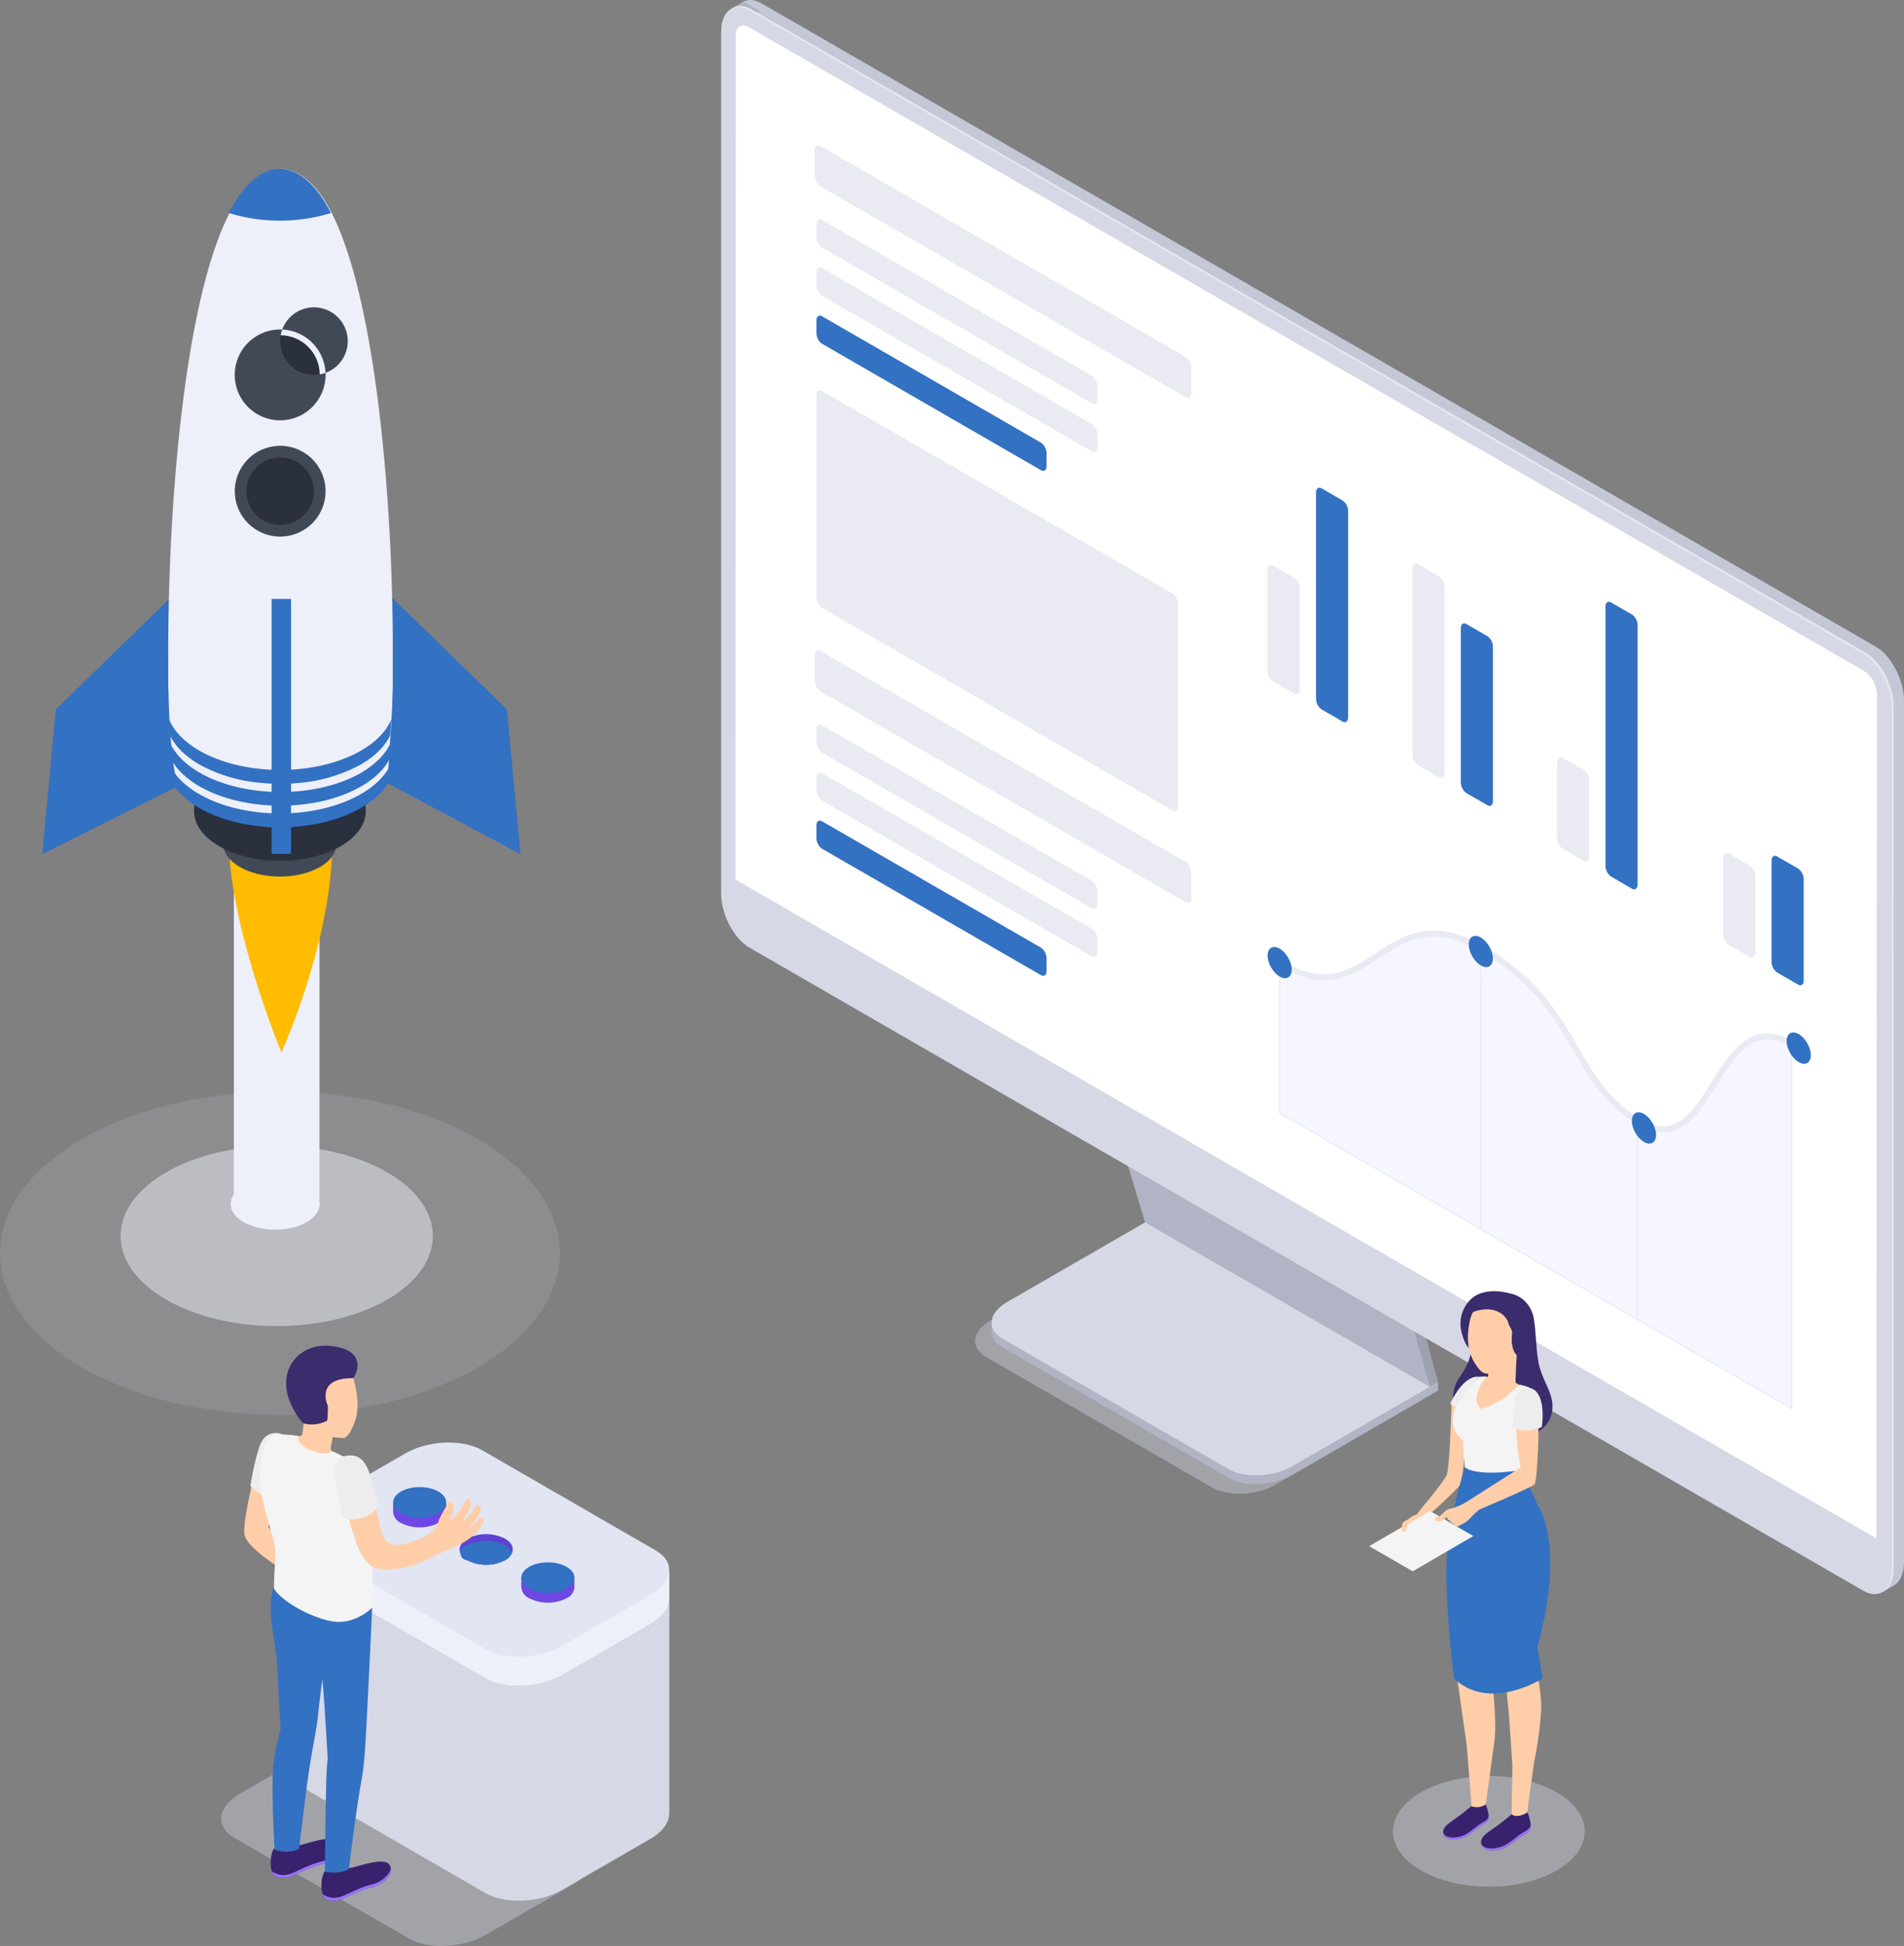<svg xmlns="http://www.w3.org/2000/svg" width="489.27" height="500.023" viewBox="0 0 489.27 500.023">
  <rect x="0" y="0" width="489.27" height="500.023" fill="#808080" stroke="none"/>
  <g id="Слой_2" data-name="Слой 2" transform="translate(0 0.004)">
    <g id="Слой_1" data-name="Слой 1">
      <ellipse id="Ellipse_1" data-name="Ellipse 1" cx="71.93" cy="41.53" rx="71.93" ry="41.53" transform="translate(0 280.49)" fill="#d6d8e5" opacity="0.15"/>
      <ellipse id="Ellipse_2" data-name="Ellipse 2" cx="40.12" cy="23.16" rx="40.12" ry="23.16" transform="translate(30.98 294.42)" fill="#edeff9" opacity="0.5"/>
      <ellipse id="Ellipse_3" data-name="Ellipse 3" cx="11.44" cy="6.61" rx="11.44" ry="6.61" transform="translate(59.28 302.75)" fill="#edeff9"/>
      <rect id="Rectangle_1" data-name="Rectangle 1" width="22" height="86.46" transform="translate(60.1 221.73)" fill="#edeff9"/>
      <path id="Path_1" data-name="Path 1" d="M59.05,220.75s.6,17.78,13.25,49.67c0,0,11.78-25.68,13-50.21S59.05,220.75,59.05,220.75Z" fill="#ffbc00"/>
      <path id="Path_2" data-name="Path 2" d="M43.6,153.81,14.33,182.29l-3.48,37.19,35.4-17.75,6.44-45.36Z" fill="#3371c2"/>
      <path id="Path_3" data-name="Path 3" d="M101,153.81l29.26,28.48,3.49,37.19L98.22,200.5l-6.31-44.13Z" fill="#3371c2"/>
      <ellipse id="Ellipse_4" data-name="Ellipse 4" cx="14.55" cy="8.4" rx="14.55" ry="8.4" transform="translate(57.38 208.44)" fill="#424956"/>
      <path id="Path_4" data-name="Path 4" d="M49.87,208.44v-7.56H93.94v7.84Z" fill="#494949"/>
      <ellipse id="Ellipse_5" data-name="Ellipse 5" cx="22.06" cy="12.74" rx="22.06" ry="12.74" transform="translate(49.87 195.69)" fill="#2b303f"/>
      <ellipse id="Ellipse_6" data-name="Ellipse 6" cx="26.92" cy="15.54" rx="26.92" ry="15.54" transform="translate(44.94 181.42)" fill="#edeff9"/>
      <path id="Path_5" data-name="Path 5" d="M100.93,169.28h0v6.67c0,1.35-.07,2.64-.12,3.9,0,1.57-.11,3.06-.19,4.49s-.15,2.83-.25,4.12c-.41,5.65-.4,9.81-1.1,11.44-3.81,8.91-16.7,4-23.06.8-2.35-1.18-3.9-2.15-3.9-2.15h-.58a46.353,46.353,0,0,1-4.56,2.08c-6.67,2.7-18.56,7.49-21.86-.76-.59-1.48-1.18-6.37-1.54-11.49-.09-1.28-.17-2.65-.25-4.11s-.12-2.91-.18-4.48c0-1.25-.07-2.54-.1-3.88v-3h0v-3.67h0c-.18-34.89,3.52-90.68,15.74-114.49,3.53-6.89,7.77-11.1,12.84-11.35h.58c5,.26,9.29,4.45,12.83,11.31C97.28,78.43,101.15,134,100.93,169.28Z" fill="#edeff9"/>
      <circle id="Ellipse_7" data-name="Ellipse 7" cx="10.17" cy="10.17" r="10.17" transform="translate(61.83 116.04)" fill="#2b303f"/>
      <path id="Path_6" data-name="Path 6" d="M72,137.87a11.66,11.66,0,1,1,11.66-11.66A11.66,11.66,0,0,1,72,137.87Zm0-20.34a8.68,8.68,0,1,0,8.67,8.68A8.68,8.68,0,0,0,72,117.53Z" fill="#424956"/>
      <circle id="Ellipse_8" data-name="Ellipse 8" cx="10.17" cy="10.17" r="10.17" transform="translate(61.83 86.14)" fill="#2b303f"/>
      <path id="Path_7" data-name="Path 7" d="M72,108A11.67,11.67,0,1,1,83.66,96.31,11.67,11.67,0,0,1,72,108Zm0-20.34a8.68,8.68,0,1,0,0-.02Z" fill="#424956"/>
      <path id="Path_8" data-name="Path 8" d="M100.93,189.39v3.68c-1,3.3-3.72,6.46-8.14,9-11.46,6.61-30,6.61-41.51,0-4.42-2.56-7.13-5.73-8.14-9h0V189.4c1,3.36,3.7,6.56,8.18,9.15,11.47,6.61,30.05,6.61,41.51,0C97.22,195.93,100,192.74,100.93,189.39Z" fill="#3371c2"/>
      <path id="Path_9" data-name="Path 9" d="M100.84,195.21c0,1.34-.07,2.64-.12,3.89-1.12,3.12-3.78,6.09-8,8.51-11.46,6.62-30,6.62-41.51,0-4.21-2.44-6.87-5.43-8-8.57,0-1.25-.07-2.54-.1-3.87,1,3.26,3.73,6.36,8.09,8.88,11.47,6.62,30.05,6.62,41.51,0C97.09,201.54,99.79,198.45,100.84,195.21Z" fill="#3371c2"/>
      <path id="Path_10" data-name="Path 10" d="M100.53,184.88c-1.21,2.93-3.81,5.72-7.78,8-11.46,6.61-30,6.61-41.51,0-4-2.32-6.6-5.12-7.81-8.08.08,1.46.16,2.83.25,4.11,1.29,2.76,3.81,5.36,7.56,7.53a39.77,39.77,0,0,0,15.84,4.72,50.54,50.54,0,0,0,9,.07,40.14,40.14,0,0,0,16.63-4.79c3.72-2.15,6.23-4.72,7.53-7.45Z" fill="#3371c2"/>
      <path id="Path_11" data-name="Path 11" d="M85.05,54.73a44.73,44.73,0,0,1-26.25,0c3.53-6.89,7.77-11.1,12.84-11.35h.58C77.27,43.68,81.51,47.87,85.05,54.73Z" fill="#3371c2"/>
      <rect id="Rectangle_2" data-name="Rectangle 2" width="4.99" height="65.51" transform="translate(69.8 153.89)" fill="#3371c2"/>
      <g id="monitor">
        <path id="Path_12" data-name="Path 12" d="M311.4,382.18l-58-33.49c-4.19-2.42-3.66-6.64,1.17-9.43l37.58-21.69L365.3,359.8l-37.58,21.7C322.88,384.29,315.58,384.59,311.4,382.18Z" fill="#d6d8e5" opacity="0.4"/>
        <path id="Path_13" data-name="Path 13" d="M315.63,379.69l-58-33.5c-4.18-2.41-3.66-6.63,1.17-9.42l37.59-21.69,73.15,42.23L332,379C327.12,381.8,319.81,382.1,315.63,379.69Z" fill="#b1b4c4"/>
        <path id="Path_14" data-name="Path 14" d="M369.53,357.31V355.1l-3.38,1.95Z" fill="#b1b4c4"/>
        <path id="Path_15" data-name="Path 15" d="M254.8,342.2v-2.25l3.47,1.44Z" fill="#b1b4c4"/>
        <path id="Path_16" data-name="Path 16" d="M315.63,377.47l-58-33.49c-4.18-2.42-3.66-6.63,1.17-9.42l37.59-21.7,73.15,42.24L332,376.79C327.12,379.58,319.81,379.89,315.63,377.47Z" fill="#d6d8e5"/>
        <path id="Path_17" data-name="Path 17" d="M296.57,312.96l-9.05-30.04,73.95,42.42,8.06,29.76Z" fill="#9ea1af"/>
        <path id="Path_18" data-name="Path 18" d="M367.39,356.33l2.14-1.23-3.19-2.55Z" fill="#9ea1af"/>
        <path id="Path_19" data-name="Path 19" d="M294.24,314.09l-9.05-30.04,73.95,42.42,8.24,29.86Z" fill="#b1b4c4"/>
        <path id="Path_20" data-name="Path 20" d="M482,407,195.71,241.69c-4-2.32-7.27-8.54-7.27-13.89V6.37c0-5.36,3.26-7.82,7.27-5.5L482,166.14c4,2.32,7.27,8.54,7.27,13.89V401.46C489.24,406.81,486,409.27,482,407Z" fill="#c4c7d6"/>
        <path id="Path_21" data-name="Path 21" d="M483.44,409.24l3.17-1.83-1.37-9.4Z" fill="#c4c7d6"/>
        <path id="Path_22" data-name="Path 22" d="M187.93,2.24,191.05.43,195.54,3s-4.78.73-4.9.7S187.93,2.24,187.93,2.24Z" fill="#b1b4c4"/>
        <path id="Path_23" data-name="Path 23" d="M479.34,408.47,193.09,243.2c-4-2.32-7.27-8.53-7.27-13.89V7.88c0-5.35,3.25-7.81,7.27-5.49L479.34,167.66c4,2.32,7.27,8.54,7.27,13.89V403C486.61,408.33,483.36,410.79,479.34,408.47Z" fill="#e4e7f2"/>
        <path id="Path_24" data-name="Path 24" d="M478.84,408.76,192.58,243.49c-4-2.32-7.27-8.54-7.27-13.89V8.17c0-5.35,3.26-7.81,7.27-5.49L478.84,168c4,2.31,7.27,8.53,7.27,13.89V403.26C486.11,408.62,482.85,411.08,478.84,408.76Z" fill="#d6d8e5"/>
        <path id="Path_25" data-name="Path 25" d="M482.17,395.29,189,226l.1-216.94c0-2.22,1.56-3.12,3.48-2L478.84,172.32a7.7,7.7,0,0,1,3.48,6Z" fill="#fff"/>
        <path id="Path_26" data-name="Path 26" d="M304.72,102.08,210.8,47.86a3.42,3.42,0,0,1-1.42-2.73V38.58c0-1,.63-1.53,1.42-1.08l93.92,54.22a3.45,3.45,0,0,1,1.42,2.73V101C306.14,102.05,305.5,102.54,304.72,102.08Z" fill="#e9eaf2"/>
        <path id="Path_27" data-name="Path 27" d="M280.6,103.65,211.23,63.6a3.4,3.4,0,0,1-1.43-2.72V57.62c0-1,.64-1.54,1.43-1.08L280.6,96.59a3.41,3.41,0,0,1,1.4,2.72v3.26C282,103.62,281.38,104.11,280.6,103.65Z" fill="#e9eaf2"/>
        <path id="Path_28" data-name="Path 28" d="M280.6,116,211.23,76a3.4,3.4,0,0,1-1.43-2.72V70c0-1,.64-1.54,1.43-1.08L280.6,109a3.41,3.41,0,0,1,1.42,2.72v3.26C282,116,281.38,116.47,280.6,116Z" fill="#e9eaf2"/>
        <path id="Path_29" data-name="Path 29" d="M267.51,120.82l-56.28-32.5a3.4,3.4,0,0,1-1.43-2.72V82.34c0-1,.64-1.54,1.43-1.08l56.28,32.49a3.43,3.43,0,0,1,1.43,2.73v3.26C268.94,120.79,268.3,121.27,267.51,120.82Z" fill="#3371c2"/>
        <path id="Path_30" data-name="Path 30" d="M304.72,231.84,210.8,177.62a3.42,3.42,0,0,1-1.42-2.73v-6.55c0-1.05.63-1.53,1.42-1.08l93.92,54.22a3.45,3.45,0,0,1,1.42,2.73v6.55C306.14,231.81,305.5,232.29,304.72,231.84Z" fill="#e9eaf2"/>
        <path id="Path_31" data-name="Path 31" d="M280.6,233.41l-69.37-40a3.43,3.43,0,0,1-1.43-2.73v-3.26c0-1.05.64-1.53,1.43-1.07l69.37,40a3.45,3.45,0,0,1,1.42,2.73v3.26C282,233.38,281.38,233.86,280.6,233.41Z" fill="#e9eaf2"/>
        <path id="Path_32" data-name="Path 32" d="M280.6,245.77l-69.37-40.05A3.42,3.42,0,0,1,209.8,203v-3.26c0-1,.64-1.53,1.43-1.07l69.37,40a3.45,3.45,0,0,1,1.42,2.73v3.26C282,245.74,281.38,246.22,280.6,245.77Z" fill="#e9eaf2"/>
        <path id="Path_33" data-name="Path 33" d="M267.51,250.57l-56.28-32.49a3.42,3.42,0,0,1-1.43-2.73v-3.26c0-1.05.64-1.53,1.43-1.07l56.28,32.49a3.43,3.43,0,0,1,1.43,2.73v3.26C268.94,250.55,268.3,251,267.51,250.57Z" fill="#3371c2"/>
        <path id="Path_34" data-name="Path 34" d="M329.85,247.94s10.36,8.7,25.32-3.18C365.85,236,375.4,241,380.72,244s13,4.84,27.63,31.26c0,0,4.76,8.28,12.62,12.82s11.64,2.32,17.82-7,10.23-19.64,21.59-12.9v93.69L328.83,286V247.33Z" fill="#f5f6ff"/>
        <path id="Path_35" data-name="Path 35" d="M301.26,208.22l-90-52a3.43,3.43,0,0,1-1.43-2.73V101.56c0-1,.64-1.53,1.43-1.08l90,52a3.43,3.43,0,0,1,1.43,2.73v51.95C302.69,208.19,302.05,208.67,301.26,208.22Z" fill="#e9eaf2"/>
        <path id="Path_36" data-name="Path 36" d="M328.83,245.76v40.22l131.55,75.94V268.23" fill="none" stroke="#e9eaf2" stroke-miterlimit="10" stroke-width="0.31"/>
        <line id="Line_1" data-name="Line 1" y2="71.26" transform="translate(380.53 244.47)" fill="none" stroke="#e9eaf2" stroke-miterlimit="10" stroke-width="0.31"/>
        <line id="Line_2" data-name="Line 2" y2="49.42" transform="translate(420.78 289.54)" fill="none" stroke="#e9eaf2" stroke-miterlimit="10" stroke-width="0.31"/>
        <path id="Path_37" data-name="Path 37" d="M328.83,247.33c23.34,14.47,26.64-18.24,52.07-3.56s21.92,33.81,40.69,44.65,19.21-31.5,38.79-20.19" fill="none" stroke="#e9eaf2" stroke-miterlimit="10" stroke-width="1.53"/>
        <ellipse id="Ellipse_9" data-name="Ellipse 9" cx="2.53" cy="4.39" rx="2.53" ry="4.39" transform="translate(376.139 241.946) rotate(-30)" fill="#3371c2"/>
        <ellipse id="Ellipse_10" data-name="Ellipse 10" cx="2.539" cy="4.405" rx="2.539" ry="4.405" transform="translate(457.819 266.756) rotate(-29.887)" fill="#3371c2"/>
        <ellipse id="Ellipse_11" data-name="Ellipse 11" cx="2.539" cy="4.405" rx="2.539" ry="4.405" transform="translate(418.052 287.27) rotate(-29.887)" fill="#3371c2"/>
        <ellipse id="Ellipse_12" data-name="Ellipse 12" cx="2.53" cy="4.39" rx="2.53" ry="4.39" transform="translate(324.446 244.803) rotate(-30)" fill="#3371c2"/>
        <path id="Path_38" data-name="Path 38" d="M332.54,178.23l-5.39-3.11a3.43,3.43,0,0,1-1.43-2.73v-26c0-1.05.64-1.53,1.43-1.08l5.39,3.12A3.4,3.4,0,0,1,334,151.1v26.05C334,178.2,333.33,178.68,332.54,178.23Z" fill="#e9eaf2"/>
        <path id="Path_39" data-name="Path 39" d="M345,185.4l-5.39-3.12a3.4,3.4,0,0,1-1.43-2.72v-53c0-1,.64-1.54,1.43-1.08L345,128.6a3.43,3.43,0,0,1,1.43,2.73v53C346.39,185.37,345.75,185.85,345,185.4Z" fill="#3371c2"/>
        <path id="Path_40" data-name="Path 40" d="M369.79,199.73l-5.39-3.11a3.4,3.4,0,0,1-1.43-2.73V146.05c0-1.05.64-1.53,1.43-1.08l5.39,3.11a3.43,3.43,0,0,1,1.43,2.73v47.85C371.22,199.71,370.58,200.19,369.79,199.73Z" fill="#e9eaf2"/>
        <path id="Path_41" data-name="Path 41" d="M382.21,206.9l-5.39-3.11a3.43,3.43,0,0,1-1.43-2.73V161.42c0-1,.64-1.53,1.43-1.08l5.39,3.12a3.4,3.4,0,0,1,1.43,2.72v39.64C383.64,206.88,383,207.36,382.21,206.9Z" fill="#3371c2"/>
        <path id="Path_42" data-name="Path 42" d="M406.94,221.18l-5.4-3.11a3.42,3.42,0,0,1-1.42-2.73V195.75c0-1.06.63-1.54,1.42-1.08l5.4,3.11a3.45,3.45,0,0,1,1.42,2.73V220.1C408.36,221.15,407.72,221.63,406.94,221.18Z" fill="#e9eaf2"/>
        <path id="Path_43" data-name="Path 43" d="M419.35,228.35,414,225.23a3.4,3.4,0,0,1-1.43-2.72V155.88c0-1.06.64-1.54,1.43-1.08l5.39,3.11a3.42,3.42,0,0,1,1.43,2.73v66.63C420.78,228.32,420.14,228.8,419.35,228.35Z" fill="#3371c2"/>
        <path id="Path_44" data-name="Path 44" d="M449.64,245.84l-5.39-3.12a3.4,3.4,0,0,1-1.43-2.72V220.4c0-1.05.64-1.53,1.43-1.08l5.39,3.12a3.4,3.4,0,0,1,1.43,2.73v19.59C451.07,245.81,450.43,246.29,449.64,245.84Z" fill="#e9eaf2"/>
        <path id="Path_45" data-name="Path 45" d="M462.06,253l-5.39-3.12a3.4,3.4,0,0,1-1.43-2.73v-26c0-1.05.64-1.53,1.43-1.08l5.39,3.11a3.43,3.43,0,0,1,1.43,2.73v26.05C463.49,253,462.85,253.46,462.06,253Z" fill="#3371c2"/>
      </g>
      <path id="Path_46" data-name="Path 46" d="M104.91,498,60.27,472.26c-5.06-2.93-4.43-8,1.42-11.4l22.66-13.09C90.19,444.4,99,444,104.09,447l44.64,25.78c5.06,2.92,4.43,8-1.42,11.39l-22.66,13.09C118.81,500.58,110,501,104.91,498Z" fill="#d6d8e5" opacity="0.4"/>
      <path id="Path_47" data-name="Path 47" d="M172,465.87V403.56L76.68,392.83v62.7h0c-.06,1.92,1,3.75,3.4,5.11l44.64,25.78c5.06,2.92,13.9,2.55,19.74-.82l22.66-13.09c3.29-1.9,4.93-4.35,4.83-6.64Z" fill="#d6d8e5"/>
      <path id="Path_48" data-name="Path 48" d="M171.94,410.36v-6.8h-7.33L123.9,380.05c-5.06-2.93-13.9-2.56-19.74.81L81.5,394a13.077,13.077,0,0,0-1.17.75l-3.65-1.87v7.43h0c-.06,1.9,1,3.73,3.4,5.09l44.64,25.77c5.06,2.92,13.9,2.55,19.74-.82l22.66-13.08c3.39-2,5-4.5,4.81-6.86Z" fill="#edf0f9"/>
      <path id="Path_49" data-name="Path 49" d="M124.72,423.71,80.08,397.94c-5.06-2.92-4.43-8,1.42-11.4l22.66-13.08c5.84-3.38,14.68-3.74,19.74-.82l44.64,25.77c5.06,2.92,4.43,8-1.42,11.4l-22.66,13.08C138.62,426.27,129.78,426.63,124.72,423.71Z" fill="#e2e5f2"/>
      <path id="Path_50" data-name="Path 50" d="M114.66,388.53v-2.48h-1.52l-.47-.3a10.66,10.66,0,0,0-9.65,0,5.782,5.782,0,0,0-.81.57l-1.19-.27v2.48a3.4,3.4,0,0,0,2,2.79,10.66,10.66,0,0,0,9.65,0,3.37,3.37,0,0,0,1.99-2.79Z" fill="#6e48e5"/>
      <ellipse id="Ellipse_13" data-name="Ellipse 13" cx="6.82" cy="3.94" rx="6.82" ry="3.94" transform="translate(101.02 382.11)" fill="#3371c2"/>
      <path id="Path_51" data-name="Path 51" d="M131.58,399a4,4,0,0,1-1.83,1.93,10.7,10.7,0,0,1-9.64,0,4,4,0,0,1-1.83-1.93c-.5-1.28.12-2.65,1.83-3.65a10.7,10.7,0,0,1,9.64,0C131.47,396.3,132.08,397.67,131.58,399Z" fill="#5e42d3"/>
      <path id="Path_52" data-name="Path 52" d="M131.58,399a4,4,0,0,1-1.83,1.93,10.7,10.7,0,0,1-9.64,0,1.94,1.94,0,0,1,0-3.87,10.7,10.7,0,0,1,9.64,0A4,4,0,0,1,131.58,399Z" fill="#3371c2"/>
      <path id="Path_53" data-name="Path 53" d="M147.61,407.87v-2.48h-1.52l-.47-.3a10.66,10.66,0,0,0-9.65,0,6.731,6.731,0,0,0-.81.56l-1.19-.26v2.48a3.4,3.4,0,0,0,2,2.79,10.66,10.66,0,0,0,9.65,0,3.37,3.37,0,0,0,1.99-2.79Z" fill="#6e48e5"/>
      <ellipse id="Ellipse_14" data-name="Ellipse 14" cx="6.82" cy="3.94" rx="6.82" ry="3.94" transform="translate(133.97 401.45)" fill="#3371c2"/>
      <g id="Men_2">
        <path id="_Контур_" data-name="&lt;Контур&gt;" d="M65.3,378.51c-.27,2.33-3,12.39-2.46,15.84s10.1,9.21,10.1,9.21l1.32-5.9L69,392.5l1.42-9.77Z" fill="#ffcea9"/>
        <path id="_Контур_2" data-name="&lt;Контур&gt;" d="M72.65,368.6a4.15,4.15,0,0,0-5.29,1.59c-1.4,2.32-2.85,10.26-3,11.62,0,0,2,2.71,4.91,2.26Z" fill="#ededed"/>
        <path id="Path_54" data-name="Path 54" d="M83.5,480.76a8.15,8.15,0,0,0,6.15-.75c1.48.05,9.53-3.4,10.62-.51,1,2.54-2.53,4.88-4.39,5.33-4.06,1-7.06,3-8.7,3.36-1.21.25-2.79.42-3.75-.54C82.26,486.51,82.36,482.27,83.5,480.76Z" fill="#38226d"/>
        <path id="Path_55" data-name="Path 55" d="M87.18,487.48c1.64-.34,4.64-2.37,8.7-3.35,1.56-.38,4.25-2.08,4.52-4.12.36,2.33-2.78,4.4-4.52,4.82-4.06,1-7.06,3-8.7,3.36-1.21.25-2.79.42-3.75-.54a2.24,2.24,0,0,1-.54-1,4.84,4.84,0,0,0,4.29.83Z" fill="#9c73ff"/>
        <path id="Path_56" data-name="Path 56" d="M70.46,474.9a8.15,8.15,0,0,0,6.15-.74c1.48,0,9.52-3.4,10.62-.51,1,2.53-2.53,4.87-4.39,5.33-4.06,1-7.07,3-8.7,3.35-1.22.25-2.79.42-3.76-.53C69.22,480.65,69.32,476.41,70.46,474.9Z" fill="#38226d"/>
        <path id="Path_57" data-name="Path 57" d="M74.14,481.63c1.63-.35,4.64-2.37,8.7-3.36,1.56-.37,4.25-2.08,4.52-4.11.36,2.33-2.78,4.39-4.52,4.82-4.06,1-7.07,3-8.7,3.35-1.22.25-2.79.42-3.76-.53a2.41,2.41,0,0,1-.53-1,4.89,4.89,0,0,0,4.29.83Z" fill="#9c73ff"/>
        <path id="_Контур_3" data-name="&lt;Контур&gt;" d="M70.3,453.05a49.26,49.26,0,0,1,1.85-8.81s-.55-7.6-.83-14.81c-.31-8.18-3.15-15.38-.91-21.9l25.23,5.61s-1.52,32.61-1.86,36.55a73,73,0,0,1-1.13,9.16c-1.15,6.33-3,21.39-3,21.39-2.66,1.55-6.17.69-6.17.69s.2-19,.37-23.6c.21-5.57.38-5.15.38-5.15l-.84-13.87-.54-6.9s-.7,5.06-1.16,9.59c-.39,3.94-1.34,7.51-2.41,14.85-.92,6.37-2.42,19.17-2.42,19.17-2.67,1.55-6.29.26-6.29.26S69.58,458.57,70.3,453.05Z" fill="#3371c2"/>
        <path id="_Контур_4" data-name="&lt;Контур&gt;" d="M74,368.73c1.93.1,3.36.59,3.6,0a26.558,26.558,0,0,0,.43-3c-.22-.56-.41-1.16-.41-1.16-2.41-1.48-3.17-4.09-3.49-7.13-.54-5.19,2.26-9.73,7.45-10.27,4.88-.51,8.48,2.92,9.43,7.63.52,2.32,1.55,6.72.16,10.54-.78,2.14-1.78,3.84-2.78,4.17a25.358,25.358,0,0,1-2.89-.26h0s-.26,1.44-.44,2.36-.11,1.42,1.73,2.55S84,377.66,81,377.43s-6.42-2.05-7.36-4C72.57,371.24,72.66,368.67,74,368.73Z" fill="#ffcea9"/>
        <path id="_Контур_5" data-name="&lt;Контур&gt;" d="M76.76,369c-.53,1.33.82,3,4.43,4.08s3.94-.32,3.94-.32a71.337,71.337,0,0,1,7,3.61c2.17,1.52,3.13,5.9,3.42,13.3.34,8.56.37,21.26.08,23.45,0,0-4,4-9.23,3.61s-13.89-5-16-8.55c.06-7.51.94-8.73-.28-13.05-2.78-9.9-4.24-14-2.89-20.53,1.11-5.43,2.67-6.1,4.82-6.05a42.993,42.993,0,0,1,4.71.45Z" fill="#f4f4f4"/>
        <path id="_Контур_6" data-name="&lt;Контур&gt;" d="M103.71,396.77c-4.26,1.07-5.25-1.61-5.81-3.83-1.36-5.38-2.08-10.23-3.09-13.28-1.19-3.6-2.44-4.17-4.18-4.87-2-.83-3.82.91-3.14,5.49a91.731,91.731,0,0,0,3.9,15.63c.53,1.67,1.71,4.64,3.49,6.08,2.19,1.77,5.5,1.7,10.5.46,2.13-.54,4.47-1.81,8.5-3.69,1.08-.5,1.92-.84,4-1.81a14.06,14.06,0,0,0,5.33-4.16c1.09-1.58,1.23-2.32,1-2.68s-.77-.35-1.35.32a11.66,11.66,0,0,1-3.06,2.83s1.34-1.39,2.07-2.29a11.51,11.51,0,0,0,1.61-2.63c.38-.92-.41-2.17-1-1.51s-.89,1.32-2,2.64a11.41,11.41,0,0,1-2,1.88,20.809,20.809,0,0,0,1.81-2.92,4.85,4.85,0,0,0,.67-2.64c0-.48-.71-1.05-1.35-.14a17.45,17.45,0,0,1-2.28,3.49c-1,1-1.8,1.58-1.82,1.3s.58-.83.93-2,0-2.42-.65-2.55-.52-.1-1,1a31.811,31.811,0,0,0-1.93,3.51,7.33,7.33,0,0,1-1.75,3C110.06,394.52,107.75,395.75,103.71,396.77Z" fill="#ffcea9"/>
        <path id="_Контур_7" data-name="&lt;Контур&gt;" d="M89.05,374.05c2.84-.42,4.85.86,6.1,5.16S97.28,387,97.28,387a7.72,7.72,0,0,1-4.75,3.16c-3.4.83-4.62-.8-4.62-.8s-.94-4.5-1.53-7.57S85.54,374.57,89.05,374.05Z" fill="#ededed"/>
        <path id="Path_58" data-name="Path 58" d="M90.83,354.13s4.48-6.82-5.24-8.21c-7-1-11.51,3.5-12,8.39-.5,4.67,2.38,9.52,4.45,11.44a8.46,8.46,0,0,0,6.06-.73,33.621,33.621,0,0,0,.14-3.82S80.79,354,90.83,354.13Z" fill="#3a2c6d"/>
      </g>
      <ellipse id="Ellipse_15" data-name="Ellipse 15" cx="24.63" cy="14.22" rx="24.63" ry="14.22" transform="translate(357.95 456.36)" fill="#d6d8e5" opacity="0.4"/>
      <g id="Girl_14">
        <path id="_Контур_8" data-name="&lt;Контур&gt;" d="M382.37,333.37c1-1.63,8.8-2.71,11.36,3.88,1,2.5.82,8.89,1.63,12.9s2.72,6.29,3.41,9.54-.43,8.71-8.28,9.68-13.88-1.79-15.73-4.29-1.89-7.82,0-10.68,3.39-5.17,3.34-8.89Z" fill="#3a2c6d"/>
        <path id="_Контур_9" data-name="&lt;Контур&gt;" d="M387.51,332.24s-5.86-1.69-9.41,1.47a8.72,8.72,0,0,0-2.5,8.68c.47,1.85,1.42,4.37,2.89,4.51S387.51,332.24,387.51,332.24Z" fill="#3a2c6d"/>
        <path id="_Контур_10" data-name="&lt;Контур&gt;" d="M389.75,348.21s-.39,6.52-.27,7,2.56,1,3.25,1.52-3.55,7.19-5.7,8.17-8.82-1.53-9.29-4.84c-.42-3.06,1.91-5.43,2.81-6.26a13.7,13.7,0,0,1,1.84-.05l.2-3.16C385.51,349.66,389.75,348.21,389.75,348.21Z" fill="#ffcea9"/>
        <path id="Path_59" data-name="Path 59" d="M374,360.54c0-.19-1,.34-1,.35s-.47,16.75-1.29,18.27h0c-2.09,3.55-7.62,9.57-7.76,10.24-.41,2,.77.21,2.67,0,1.07-.13,7.36-6.49,8.77-7.94l.09.05v-.16l.18-.19a8.662,8.662,0,0,0,0-1.36C378.31,361.61,375.09,360.4,374,360.54Z" fill="#ffcea9"/>
        <path id="_Контур_11" data-name="&lt;Контур&gt;" d="M390.64,355.85c1.84.28,3.93,1.26,4.22,2.26a21.719,21.719,0,0,1-.52,10.9c-1.59,4.2-2.66,6.87-3.58,8.68,0,0-7.93,3.4-14.33-.57,0,0-.44-4.5-.47-6.91-5.9-5.15-.85-11.5,4.15-16.43a9.873,9.873,0,0,1,1.8,0s-4.46,5.28-1.36,8.28C387.2,360,388.52,357,390.64,355.85Z" fill="#f4f4f4"/>
        <path id="_Контур_12" data-name="&lt;Контур&gt;" d="M377.56,340.12h0c.65-4.19,3.68-7.36,8-7.11a8.31,8.31,0,0,1,4.18,15.2,8.119,8.119,0,0,1-.67,1.83c-1.53,1.78-5.6,2.91-6.94,2.93-1.16,0-2.16-1.07-3.25-2.87C376.62,346.35,377.2,342.19,377.56,340.12Z" fill="#ffcea9"/>
        <path id="Path_60" data-name="Path 60" d="M386.91,333.09c3,.59,5.52,1.45,6.35,4.42.56,2.06,1.3,6,.6,7.61l-.44,1.19-3.67,1.9s-1.72-1.43-1.18-5.62a3,3,0,0,0-.52-1.58,4.822,4.822,0,0,1-.51-1.27,4.76,4.76,0,0,0-2.38-2.58c-2.73-1.53-6.73-.21-7.29.35A8,8,0,0,1,386.91,333.09Z" fill="#3a2c6d"/>
        <path id="Path_61" data-name="Path 61" d="M392.43,465.69c-1.54,1.25-3.93.39-4,.5a63.726,63.726,0,0,1-5.62,4.3c-1,.75-2.45,1.76-2.18,3.2.48,2.59,4.62,1.8,6.18,1s2.84-2.1,4.32-3c1.05-.65,2.09-1,2.26-2.32C393.44,468.54,392.7,465.66,392.43,465.69Z" fill="#38226d"/>
        <path id="Path_62" data-name="Path 62" d="M393.33,468.81c-.21,1.28-1.23,1.63-2.28,2.28-1.5.93-2.82,2.28-4.38,3.07s-5.05,1.45-6.06-.39c.55,2.49,4.62,1.71,6.16.92s2.84-2.1,4.32-3c1.05-.65,2.09-1,2.26-2.32A3.6,3.6,0,0,0,393.33,468.81Z" fill="#9c73ff"/>
        <path id="Path_63" data-name="Path 63" d="M381.66,463.54c-1.41,1.15-3.53.5-3.63.61a61.124,61.124,0,0,1-5.14,3.92c-.88.69-2.25,1.61-2,2.93.44,2.37,4.23,1.64,5.67.92s2.59-1.93,3.95-2.77c1-.6,1.91-.91,2.06-2.13C382.67,466.28,381.91,463.51,381.66,463.54Z" fill="#38226d"/>
        <path id="Path_64" data-name="Path 64" d="M382.56,466.53c-.19,1.17-1.13,1.49-2.09,2.08-1.37.86-2.58,2.09-4,2.82s-4.62,1.33-5.55-.36c.5,2.28,4.23,1.57,5.65.85s2.59-1.93,3.95-2.77c1-.6,1.91-.91,2.06-2.13a2.059,2.059,0,0,0-.02-.49Z" fill="#9c73ff"/>
        <path id="Path_65" data-name="Path 65" d="M373.38,392.14c.68-5.3,2.63-13,2.63-13a15.62,15.62,0,0,0,5.87,1.45,48,48,0,0,0,8.88-.86,52.725,52.725,0,0,0,3.13,4.84c1.53,2.12,4.5,6.76,3.78,14.87-.47,5.3-3.44,27.81-3.44,27.81a42,42,0,0,1,1.83,11.67,97.41,97.41,0,0,1-1.86,14l-1.77,12.77s-2.36,1.71-4,.5l.21-12.5c-.2-3.06-.51-7.57-.7-10.45-.32-4.7-1.16-12.15-1.4-14s-.84-5.12-1.13-8.76-1.65-22.17-1.65-22.17l-.19,3.47s-.19,5.63-1,12.58-1.09,10-1.09,10a14.88,14.88,0,0,1,1.59,4.49c.14,1.5,1.85,13.38.83,19.42l-2.11,15.37a4,4,0,0,1-3.63.48l-1.24-15.49c-.83-5.89-2.59-18.38-2.86-20a66.695,66.695,0,0,1-1.06-9.91C372.56,412,372.7,397.43,373.38,392.14Z" fill="#ffcea9"/>
        <path id="Path_66" data-name="Path 66" d="M390.76,377.69l4.56,9.15s7,10.18-.25,36.35l1.35,8.08s-13.64,8.75-22.77,0c0,0-3.16-24.19-1.48-35.34A129.161,129.161,0,0,1,376.42,377s2.24,2.47,13.74.84" fill="#3371c2"/>
        <path id="Path_67" data-name="Path 67" d="M380.11,353.78s-3.62-1.11-7.47,6.92l1.44.86S377.87,355.84,380.11,353.78Z" fill="#ededed"/>
        <g id="Group_1" data-name="Group 1">
          <path id="Path_68" data-name="Path 68" d="M351.84,397.29l15.58-9.05,11.18,6.45-15.58,9.06Z" fill="#f4f4f4"/>
        </g>
        <path id="Path_69" data-name="Path 69" d="M365.41,388.9a6.85,6.85,0,0,0-2.77.9,7.126,7.126,0,0,1-1,.73c-.15.07-.3.17-.46.24a1.68,1.68,0,0,0-.63.41,1.57,1.57,0,0,0-.27.87,3.58,3.58,0,0,0-.06,1.13c.14.56.72.51,1,.12a1.19,1.19,0,0,0,.25-.68,1.5,1.5,0,0,1,.66-1.19l3.72-2.31A.44.44,0,0,0,365.41,388.9Z" fill="#ffcea9"/>
        <path id="Path_70" data-name="Path 70" d="M395.05,361c-.51-2.12-2.17-1.44-3.6-2.68-3.31,4.69-1.11,17.37-.66,18.72l-12.72,8.11h0l-.86.53a15.2,15.2,0,0,1-4.73,2.06c-1.27.15-1.93,1.94-3.29,2.1a.53.53,0,0,0-.35.91c.54.52,2,.09,3-1.07a.22.22,0,0,0,0,.08,1.08,1.08,0,0,0,.56.9.57.57,0,0,0,.24.08.44.44,0,0,0,.07.24,1,1,0,0,0,.76.55h0a1,1,0,0,0,1,.67,1.15,1.15,0,0,0,.77-.35,6.68,6.68,0,0,0,2.78-2,26.005,26.005,0,0,1,2.06-1.92c3.45-1.49,13.8-5.91,14.26-6.54C395.06,380.44,395.79,364,395.05,361Z" fill="#ffcea9"/>
        <path id="Path_71" data-name="Path 71" d="M396.21,366.69s-4.07,1.82-7.45.12l.49-6.37s.05-3.42,3.1-3.76S397,360.25,396.21,366.69Z" fill="#ededed"/>
      </g>
    </g>
  </g>
</svg>
